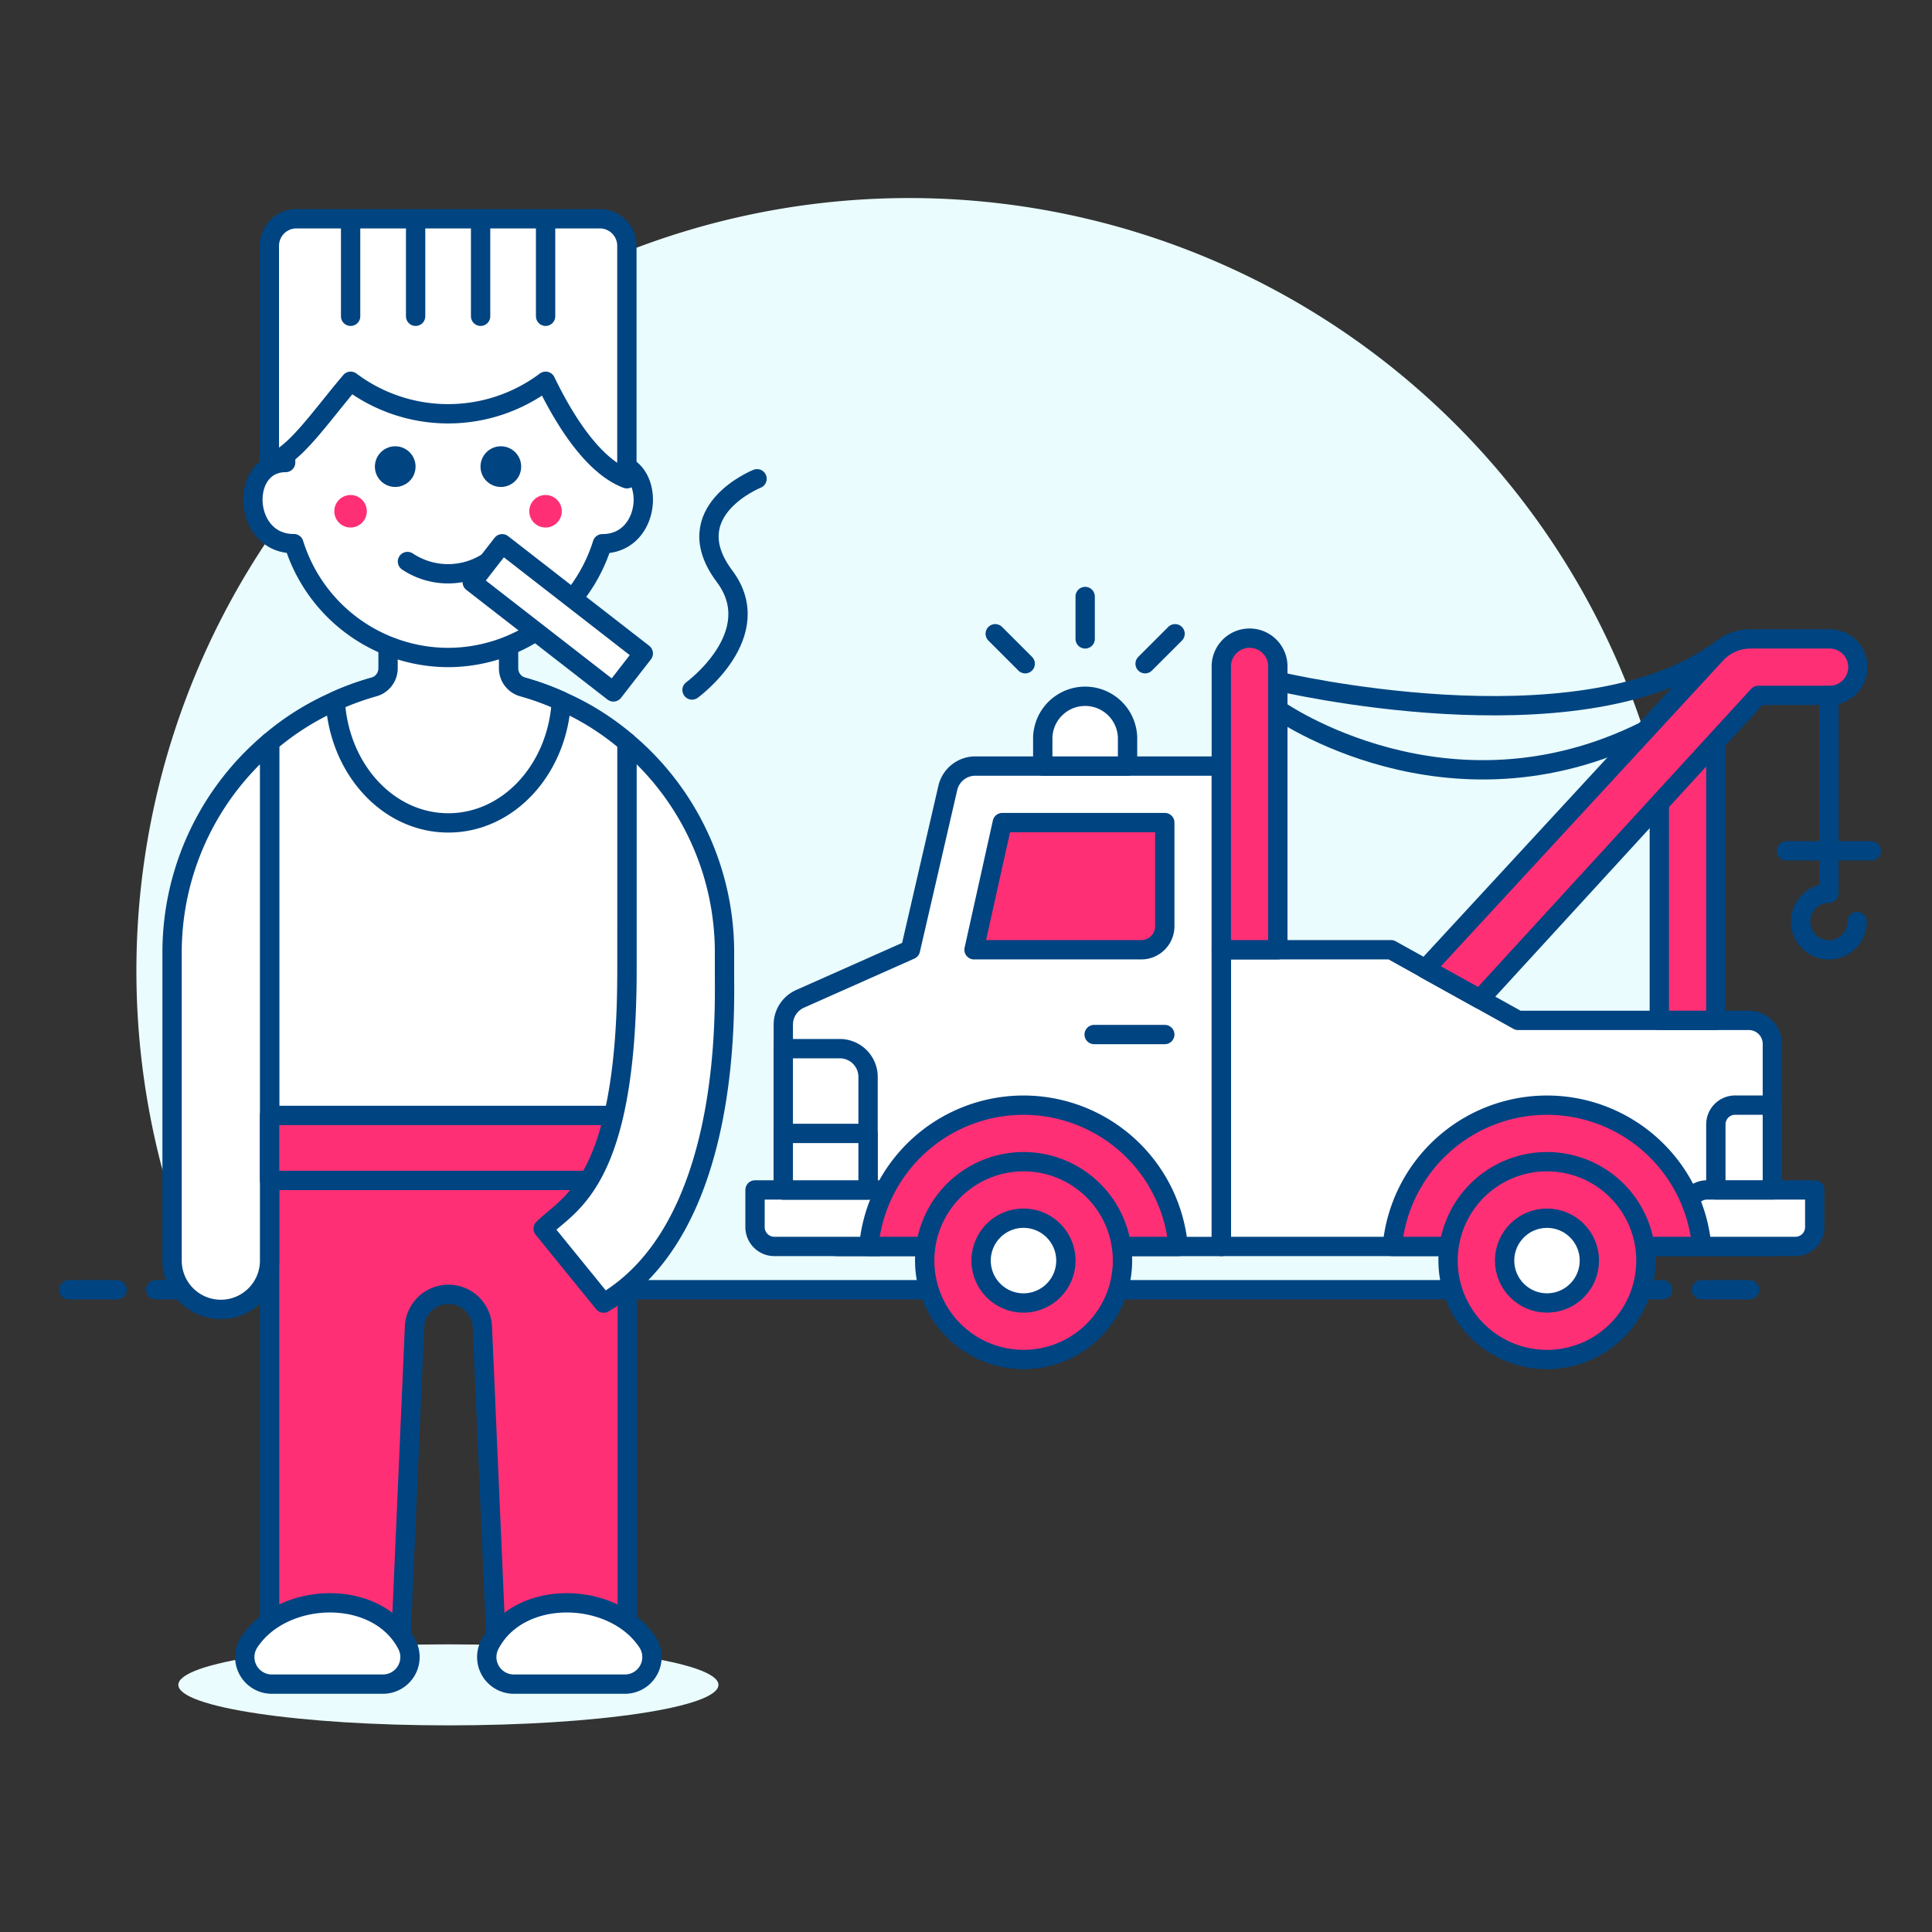 <svg xmlns="http://www.w3.org/2000/svg" viewBox="0 0 100 100"><rect x="0" y="0" width="100" height="100" fill="#333333" stroke="none"/><defs fill="#000000"/><path d="M87.06,50.256a40,40,0,1,0-76.436,16.5H83.5A39.844,39.844,0,0,0,87.06,50.256Z" fill="#eafcfd"/><line x1="8.06" y1="66.756" x2="86.06" y2="66.756" stroke="#004481" stroke-linecap="round" stroke-linejoin="round" fill="none"/><line x1="3.56" y1="66.756" x2="6.06" y2="66.756" stroke="#004481" stroke-linecap="round" stroke-linejoin="round" fill="none"/><line x1="88.06" y1="66.756" x2="90.56" y2="66.756" stroke="#004481" stroke-linecap="round" stroke-linejoin="round" fill="none"/><path d="M91.737,64.517H63.215V49.159H72l6.576,3.656H90.522a1.216,1.216,0,0,1,1.215,1.216Z" fill="#ffffff"/><path d="M32.456,38.424a13.674,13.674,0,0,0-3.364-2.12,14.2,14.2,0,0,0-11.774,0,13.674,13.674,0,0,0-3.364,2.12V61.1h18.5Z" fill="#ffffff"/><path d="M50.483,39.651a1.462,1.462,0,0,0-1.425,1.134l-1.933,8.374L41.412,51.7a1.464,1.464,0,0,0-.869,1.337v8.556a2.926,2.926,0,0,0,2.926,2.926H63.215V39.651Z" fill="#ffffff"/><path d="M50.483,39.651a1.462,1.462,0,0,0-1.425,1.134l-1.933,8.374L41.412,51.7a1.464,1.464,0,0,0-.869,1.337v8.556a2.926,2.926,0,0,0,2.926,2.926H63.215V39.651Z" stroke="#004481" stroke-linecap="round" stroke-linejoin="round" fill="none"/><path d="M59.074,49.159H50.416l1.463-6.583h8.41v5.367A1.216,1.216,0,0,1,59.074,49.159Z" fill="#ff2f76"/><path d="M66.14,36.726s8.776,6.216,19.015,1.1" stroke="#004481" stroke-linecap="round" stroke-linejoin="round" fill="none"/><rect x="85.886" y="38.189" width="2.925" height="14.627" fill="#ff2f76"/><rect x="85.886" y="38.189" width="2.925" height="14.627" stroke="#004481" stroke-linecap="round" stroke-linejoin="round" fill="none"/><path d="M94.662,33.069H90.607a2.433,2.433,0,0,0-1.786.782l-15.044,16.3L76.6,51.715,91.006,35.994h3.656a1.463,1.463,0,1,0,0-2.925Z" fill="#ff2f76" stroke="#004481" stroke-linecap="round" stroke-linejoin="round"/><path d="M91.737,64.517H63.215V49.159H72l6.576,3.656H90.522a1.216,1.216,0,0,1,1.215,1.216Z" stroke="#004481" stroke-linecap="round" stroke-linejoin="round" fill="none"/><path d="M66.14,34.532a1.463,1.463,0,1,0-2.925,0V49.159H66.14Z" fill="#ff2f76"/><path d="M66.14,34.532a1.463,1.463,0,1,0-2.925,0V49.159H66.14Z" stroke="#004481" stroke-linecap="round" stroke-linejoin="round" fill="none"/><path d="M59.074,49.159H50.416l1.463-6.583h8.41v5.367A1.216,1.216,0,0,1,59.074,49.159Z" stroke="#004481" stroke-linecap="round" stroke-linejoin="round" fill="none"/><line x1="56.633" y1="53.547" x2="60.289" y2="53.547" stroke="#004481" stroke-linecap="round" stroke-linejoin="round" fill="none"/><path d="M39.08,61.591h6.313a1,1,0,0,1,1,1v.925a1,1,0,0,1-1,1H40.08a1,1,0,0,1-1-1V61.591A0,0,0,0,1,39.08,61.591Z" fill="#ffffff" stroke="#004481" stroke-linecap="round" stroke-linejoin="round"/><path d="M40.575,54.278l-.032.032v7.281h4.388v-5.85a1.463,1.463,0,0,0-1.462-1.463Z" fill="#ffffff" stroke="#004481" stroke-linecap="round" stroke-linejoin="round"/><rect x="40.543" y="58.666" width="4.388" height="2.925" fill="#ffffff" stroke="#004481" stroke-linecap="round" stroke-linejoin="round"/><path d="M44.968,64.517H60.984a8.041,8.041,0,0,0-16.016,0Z" fill="#ff2f76" stroke="#004481" stroke-linecap="round" stroke-linejoin="round"/><line x1="94.662" y1="35.994" x2="94.662" y2="44.039" stroke="#004481" stroke-linecap="round" stroke-linejoin="round" fill="none"/><line x1="92.468" y1="44.039" x2="96.856" y2="44.039" stroke="#004481" stroke-linecap="round" stroke-linejoin="round" fill="none"/><path d="M96.125,47.7a1.463,1.463,0,1,1-1.463-1.463V44.039" stroke="#004481" stroke-linecap="round" stroke-linejoin="round" fill="none"/><path d="M66.14,35.263S81.5,38.92,88.812,33.8" stroke="#004481" stroke-linecap="round" stroke-linejoin="round" fill="none"/><path d="M58.362,39.651H53.973V38.188a2.195,2.195,0,0,1,4.389,0Z" fill="#ffffff" stroke="#004481" stroke-linecap="round" stroke-linejoin="round"/><line x1="56.168" y1="33.069" x2="56.168" y2="30.875" stroke="#004481" stroke-linecap="round" stroke-linejoin="round" fill="none"/><line x1="53.065" y1="34.354" x2="51.513" y2="32.803" stroke="#004481" stroke-linecap="round" stroke-linejoin="round" fill="none"/><line x1="59.27" y1="34.354" x2="60.822" y2="32.803" stroke="#004481" stroke-linecap="round" stroke-linejoin="round" fill="none"/><path d="M88.349,61.591h5.582a0,0,0,0,1,0,0v1.925a1,1,0,0,1-1,1H88.349a1,1,0,0,1-1-1v-.925A1,1,0,0,1,88.349,61.591Z" fill="#ffffff" stroke="#004481" stroke-linecap="round" stroke-linejoin="round"/><path d="M58.1,65.248a5.119,5.119,0,1,1-5.119-5.119A5.119,5.119,0,0,1,58.1,65.248Z" fill="#ff2f76"/><path d="M58.1,65.248a5.119,5.119,0,1,1-5.119-5.119A5.119,5.119,0,0,1,58.1,65.248Z" stroke="#004481" stroke-linecap="round" stroke-linejoin="round" fill="none"/><path d="M55.17,65.248a2.194,2.194,0,1,1-2.194-2.194A2.194,2.194,0,0,1,55.17,65.248Z" fill="#ffffff" stroke="#004481" stroke-linecap="round" stroke-linejoin="round"/><path d="M72.064,64.517H88.08a8.041,8.041,0,0,0-16.016,0Z" fill="#ff2f76" stroke="#004481" stroke-linecap="round" stroke-linejoin="round"/><path d="M85.192,65.248a5.12,5.12,0,1,1-5.12-5.119A5.119,5.119,0,0,1,85.192,65.248Z" fill="#ff2f76"/><path d="M85.192,65.248a5.12,5.12,0,1,1-5.12-5.119A5.119,5.119,0,0,1,85.192,65.248Z" stroke="#004481" stroke-linecap="round" stroke-linejoin="round" fill="none"/><circle cx="80.072" cy="65.248" r="2.194" fill="#ffffff" stroke="#004481" stroke-linecap="round" stroke-linejoin="round"/><path d="M89.812,57.2h1.925a0,0,0,0,1,0,0v4.388a0,0,0,0,1,0,0H88.812a0,0,0,0,1,0,0V58.2A1,1,0,0,1,89.812,57.2Z" fill="#ffffff" stroke="#004481" stroke-linecap="round" stroke-linejoin="round"/><ellipse cx="23.209" cy="87.208" rx="13.978" ry="2.097" fill="#eafcfd"/><path d="M13.954,59.416V84.931a1.4,1.4,0,0,0,1.4,1.4h3.992a1.4,1.4,0,0,0,1.4-1.337l.71-16.326a1.757,1.757,0,0,1,3.51,0l.71,16.326a1.4,1.4,0,0,0,1.4,1.337h3.992a1.4,1.4,0,0,0,1.4-1.4V59.416Z" fill="#ff2f76"/><path d="M13.954,59.416V84.931a1.4,1.4,0,0,0,1.4,1.4h3.992a1.4,1.4,0,0,0,1.4-1.337l.71-16.326a1.757,1.757,0,0,1,3.51,0l.71,16.326a1.4,1.4,0,0,0,1.4,1.337h3.992a1.4,1.4,0,0,0,1.4-1.4V59.416Z" stroke="#004481" stroke-linecap="round" stroke-linejoin="round" fill="none"/><path d="M32.456,38.424a13.674,13.674,0,0,0-3.364-2.12,14.2,14.2,0,0,0-11.774,0,13.674,13.674,0,0,0-3.364,2.12V61.1h18.5Z" stroke="#004481" stroke-linecap="round" stroke-linejoin="round" fill="none"/><path d="M14.077,87.17h5.738a1.4,1.4,0,0,0,1.271-2c-1.512-3.01-6.5-2.837-8.219-.117A1.4,1.4,0,0,0,14.077,87.17Z" fill="#ffffff" stroke="#004481" stroke-linecap="round" stroke-linejoin="round"/><path d="M32.338,87.17H26.6a1.4,1.4,0,0,1-1.27-2c1.512-3.01,6.5-2.837,8.218-.117A1.4,1.4,0,0,1,32.338,87.17Z" fill="#ffffff" stroke="#004481" stroke-linecap="round" stroke-linejoin="round"/><path d="M26.324,34.6V31.568H20.086V34.6a1.007,1.007,0,0,1-.749.963,14.052,14.052,0,0,0-1.983.724c.2,3.515,2.726,6.306,5.851,6.306s5.655-2.791,5.85-6.306a13.994,13.994,0,0,0-1.982-.724A1.007,1.007,0,0,1,26.324,34.6Z" fill="#ffffff" stroke="#004481" stroke-linecap="round" stroke-linejoin="round"/><path d="M8.907,49.323V65.3a2.524,2.524,0,0,0,5.047,0V38.424A14.231,14.231,0,0,0,8.907,49.323Z" fill="#ffffff" stroke="#004481" stroke-linecap="round" stroke-linejoin="round"/><rect x="13.954" y="57.734" width="18.503" height="3.364" fill="#ff2f76" stroke="#004481" stroke-linecap="round" stroke-linejoin="round"/><path d="M37.5,49.323a14.23,14.23,0,0,0-5.046-10.9v11.74h0c0,11.13-3.026,12.119-4.34,13.433l3.129,3.851C37.835,63.6,37.5,52.4,37.5,50.454,37.5,50.254,37.5,49.323,37.5,49.323Z" fill="#ffffff" stroke="#004481" stroke-linecap="round" stroke-linejoin="round"/><path d="M23.194,34.032a8.383,8.383,0,0,0,7.983-5.888h.007c2.658,0,2.82-4.2.42-4.2V22.258a8.41,8.41,0,0,0-16.82,0V23.94c-2.4,0-2.239,4.2.42,4.2h.007A8.382,8.382,0,0,0,23.194,34.032Z" fill="#ffffff" stroke="#004481" stroke-linecap="round" stroke-linejoin="round"/><path d="M20.458,23.1a1.052,1.052,0,1,0,1.051,1.051A1.052,1.052,0,0,0,20.458,23.1Z" fill="#004481"/><path d="M25.924,23.1a1.052,1.052,0,1,0,1.052,1.051A1.052,1.052,0,0,0,25.924,23.1Z" fill="#004481"/><path d="M18.986,26.463a.841.841,0,1,1-.841-.841A.841.841,0,0,1,18.986,26.463Z" fill="#ff2f76"/><path d="M29.078,26.463a.841.841,0,1,1-.841-.841A.84.84,0,0,1,29.078,26.463Z" fill="#ff2f76"/><path d="M21.091,29.064a3.793,3.793,0,0,0,4.2,0" stroke="#004481" stroke-linecap="round" stroke-linejoin="round" fill="none"/><rect x="24.245" y="30.718" width="9.251" height="2.523" transform="translate(25.696 -10.987) rotate(37.85)" fill="#ffffff" stroke="#004481" stroke-linecap="round" stroke-linejoin="round"/><path d="M35.82,35.714s3.939-2.878,1.682-5.887c-2.523-3.364,1.682-5.046,1.682-5.046" stroke="#004481" stroke-linecap="round" stroke-linejoin="round" fill="none"/><path d="M13.942,23.94V12.723a1.4,1.4,0,0,1,1.4-1.4H31.047a1.4,1.4,0,0,1,1.4,1.4V24.781c-1.561-.59-3.012-2.581-4.205-5.046a8.409,8.409,0,0,1-10.092,0C16.586,21.567,15.136,23.749,13.942,23.94Z" fill="#ffffff"/><path d="M13.942,23.94V12.723a1.4,1.4,0,0,1,1.4-1.4H31.047a1.4,1.4,0,0,1,1.4,1.4V24.781c-1.561-.59-3.012-2.581-4.205-5.046a8.409,8.409,0,0,1-10.092,0C16.586,21.567,15.136,23.749,13.942,23.94Z" stroke="#004481" stroke-linecap="round" stroke-linejoin="round" fill="none"/><line x1="18.148" y1="11.325" x2="18.148" y2="16.371" stroke="#004481" stroke-linecap="round" stroke-linejoin="round" fill="none"/><line x1="21.512" y1="11.325" x2="21.512" y2="16.371" stroke="#004481" stroke-linecap="round" stroke-linejoin="round" fill="none"/><line x1="24.876" y1="11.325" x2="24.876" y2="16.371" stroke="#004481" stroke-linecap="round" stroke-linejoin="round" fill="none"/><line x1="28.24" y1="11.325" x2="28.24" y2="16.371" stroke="#004481" stroke-linecap="round" stroke-linejoin="round" fill="none"/></svg>